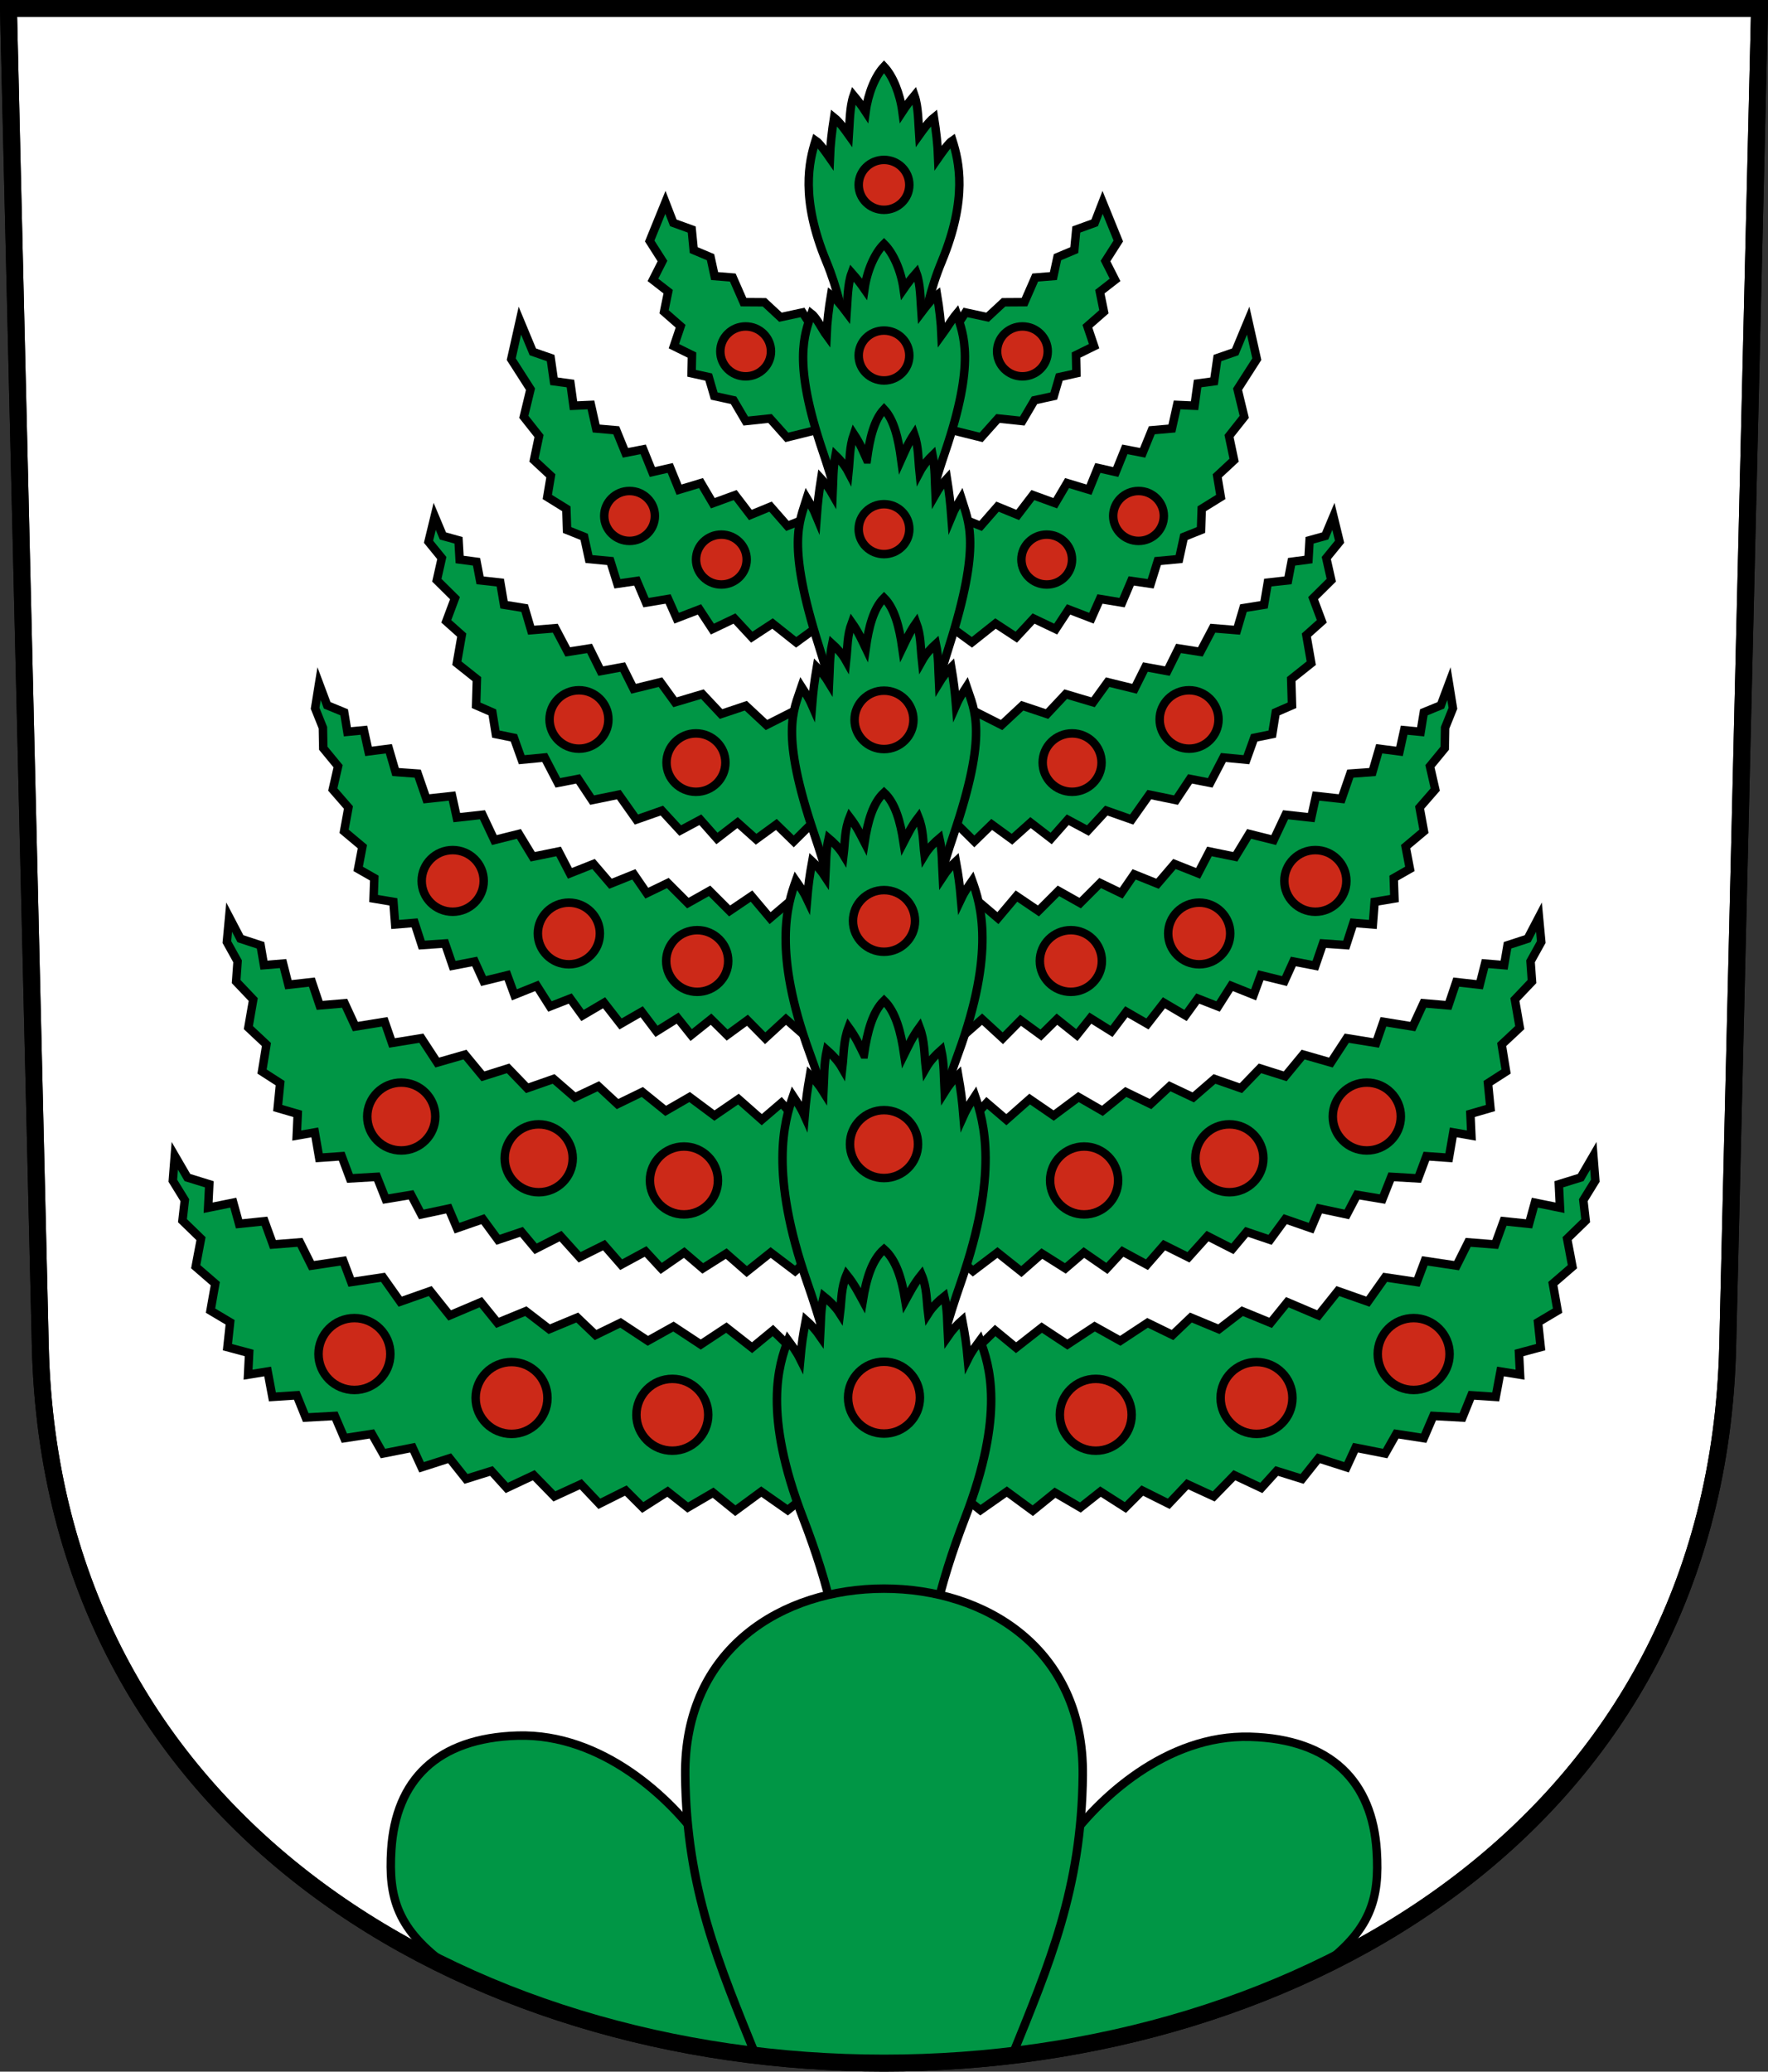 <?xml version="1.0" encoding="UTF-8" standalone="no"?>
<!-- Created with Inkscape (http://www.inkscape.org/) -->

<svg
   xmlns:dc="http://purl.org/dc/elements/1.1/"
   xmlns:cc="http://creativecommons.org/ns#"
   xmlns:rdf="http://www.w3.org/1999/02/22-rdf-syntax-ns#"
   xmlns:svg="http://www.w3.org/2000/svg"
   xmlns="http://www.w3.org/2000/svg"
   xmlns:sodipodi="http://sodipodi.sourceforge.net/DTD/sodipodi-0.dtd"
   xmlns:inkscape="http://www.inkscape.org/namespaces/inkscape"
   version="1.0"
   width="208.86"
   height="244.66"
   id="svg2780"
   inkscape:version="0.92.4 (5da689c313, 2019-01-14)"
   sodipodi:docname="Unteriberg-blazon.svg">
  <rect width="100%" height="100%" fill="#333333" stroke="none"/>
  <sodipodi:namedview
     pagecolor="#ffffff"
     bordercolor="#666666"
     borderopacity="1"
     objecttolerance="10"
     gridtolerance="10"
     guidetolerance="10"
     inkscape:pageopacity="0"
     inkscape:pageshadow="2"
     inkscape:window-width="3259"
     inkscape:window-height="1417"
     id="namedview25"
     showgrid="false"
     inkscape:zoom="2.8284271"
     inkscape:cx="-48.007647"
     inkscape:cy="114.61915"
     inkscape:window-x="-8"
     inkscape:window-y="-8"
     inkscape:window-maximized="1"
     inkscape:current-layer="svg2780"
     inkscape:measure-start="104.255,149.787"
     inkscape:measure-end="104.255,126.383"
     showguides="true"
     inkscape:object-paths="true"
     inkscape:snap-intersection-paths="true"
     inkscape:snap-global="true"
     inkscape:snap-object-midpoints="true" />
  <defs
     id="defs2782" />
  <path
     inkscape:connector-curvature="0"
     style="fill:#ffffff;fill-opacity:1;fill-rule:evenodd;stroke:#000000;stroke-width:2;stroke-linecap:butt;stroke-miterlimit:4;stroke-dashoffset:0;stroke-opacity:1"
     id="path4212"
     d="m 1,1 3.761,158.003 c 2.686,112.859 196.652,112.859 199.338,0 L 207.86,1 Z" />
  <path
     id="path7990-5-5-5-5-2-1"
     style="opacity:1;fill:#009645;fill-opacity:1;stroke:#000000;stroke-width:1;stroke-miterlimit:9;stroke-dasharray:none;stroke-dashoffset:4.58;stroke-opacity:1"
     d="m 96.697,50.724 -3.741,0.93 -1.995,-2.233 -2.864,0.305 -1.444,-2.456 -2.278,-0.498 -0.654,-2.24 -2.02,-0.447 0.044,-2.15 -2.135,-1.053 0.791,-2.353 -1.951,-1.708 0.481,-2.371 -1.797,-1.396 1.126,-2.225 -1.509,-2.367 1.855,-4.563 0.936,2.419 2.172,0.787 0.237,2.432 1.987,0.837 0.481,2.23 2.146,0.173 1.272,2.906 2.463,0.016 1.897,1.763 2.603,-0.559 1.92,2.925 7.71,-0.884 7.71,0.884 1.92,-2.925 2.603,0.559 1.897,-1.763 2.463,-0.016 1.272,-2.906 2.146,-0.173 0.481,-2.23 1.987,-0.837 0.237,-2.432 2.172,-0.787 0.936,-2.419 1.855,4.563 -1.509,2.367 1.126,2.225 -1.797,1.396 0.481,2.371 -1.951,1.708 0.791,2.353 -2.135,1.053 0.044,2.15 -2.02,0.447 -0.654,2.24 -2.278,0.498 -1.444,2.456 -2.864,-0.305 -1.995,2.233 -3.741,-0.93 -7.737,0.747 z"
     inkscape:connector-curvature="0"
     sodipodi:nodetypes="ccccccccccccccccccccccccccccccccccccccccccccccccccccccccccc" />
  <path
     id="path7990-5-5-5-5-6"
     style="opacity:1;fill:#009645;fill-opacity:1;stroke:#000000;stroke-width:1;stroke-miterlimit:9;stroke-dasharray:none;stroke-dashoffset:4.58;stroke-opacity:1"
     d="m 96.803,73.856 -2.747,2 -2.792,-2.218 -2.456,1.61 -2.041,-2.199 -2.61,1.245 -1.527,-2.323 -2.697,1.036 -1.007,-2.268 -2.61,0.43 -1.087,-2.56 -2.294,0.333 -0.834,-2.682 -2.523,-0.238 -0.571,-2.621 -2.019,-0.811 -0.084,-2.505 -2.25,-1.394 0.419,-2.494 -1.993,-1.853 0.597,-2.846 -1.795,-2.269 0.788,-3.266 -2.275,-3.547 1.02,-4.547 1.531,3.683 2.104,0.732 0.393,2.745 1.947,0.264 0.362,2.62 2.056,-0.093 0.621,2.786 2.372,0.208 1.085,2.662 2.098,-0.407 1.08,2.673 2.113,-0.476 1.044,2.567 2.59,-0.782 1.402,2.376 2.635,-0.962 1.797,2.348 2.385,-0.979 1.99,2.275 11.415,-4.496 11.415,4.496 1.99,-2.275 2.385,0.979 1.797,-2.348 2.635,0.962 1.402,-2.376 2.59,0.782 1.044,-2.567 2.113,0.476 1.08,-2.673 2.098,0.407 1.085,-2.662 2.372,-0.208 0.621,-2.786 2.056,0.093 0.362,-2.62 1.947,-0.264 0.393,-2.745 2.104,-0.732 1.531,-3.683 1.02,4.547 -2.275,3.547 0.788,3.266 -1.795,2.269 0.597,2.846 -1.993,1.853 0.419,2.494 -2.25,1.394 -0.084,2.505 -2.019,0.811 -0.571,2.621 -2.523,0.238 -0.834,2.682 -2.294,-0.333 -1.087,2.56 -2.61,-0.43 -1.007,2.268 -2.697,-1.036 -1.527,2.323 -2.61,-1.245 -2.041,2.199 -2.456,-1.61 -2.792,2.218 -2.747,-2 z"
     inkscape:connector-curvature="0"
     sodipodi:nodetypes="cccccccccccccccccccccccccccccccccccccccccccccccccccccccccccccccccccccccccccccccccccccccccc" />
  <path
     id="path7990-5-5-5-6"
     style="opacity:1;fill:#009645;fill-opacity:1;stroke:#000000;stroke-width:1;stroke-miterlimit:9;stroke-dasharray:none;stroke-dashoffset:4.58;stroke-opacity:1"
     d="m 95.804,97.35 -2.034,2.017 -2.054,-2 -2.393,1.745 -2.194,-1.963 -2.435,1.875 -1.957,-2.214 -2.382,1.276 -2.17,-2.354 -3.002,1.056 -2.084,-2.944 -3.149,0.647 -1.663,-2.503 -2.381,0.465 -1.559,-2.995 -2.712,0.262 -0.927,-2.588 -2.132,-0.436 -0.414,-2.57 -1.917,-0.832 0.092,-3.088 -2.369,-1.884 0.579,-3.315 -1.823,-1.628 1.021,-2.736 -2.141,-2.12 0.588,-2.617 -1.57,-1.928 0.729,-2.998 0.97,2.314 1.846,0.512 0.132,2.272 1.996,0.267 0.419,2.193 2.388,0.264 0.444,2.62 2.434,0.393 0.77,2.61 2.848,-0.234 1.474,2.795 2.575,-0.407 1.325,2.673 2.593,-0.476 1.281,2.567 3.178,-0.782 1.72,2.376 3.233,-0.962 2.205,2.348 2.926,-0.979 2.442,2.275 2.939,-1.486 3.045,2.408 7.902,-5.418 7.902,5.418 3.045,-2.408 2.939,1.486 2.442,-2.275 2.926,0.979 2.205,-2.348 3.233,0.962 1.72,-2.376 3.178,0.782 1.281,-2.567 2.593,0.476 1.325,-2.673 2.575,0.407 1.474,-2.795 2.848,0.234 0.77,-2.61 2.434,-0.393 0.444,-2.62 2.388,-0.264 0.419,-2.193 1.996,-0.267 0.132,-2.272 1.846,-0.512 0.97,-2.314 0.729,2.998 -1.57,1.928 0.588,2.617 -2.141,2.12 1.021,2.736 -1.823,1.628 0.579,3.315 -2.369,1.884 0.092,3.088 -1.917,0.832 -0.414,2.57 -2.132,0.436 -0.927,2.588 -2.712,-0.262 -1.559,2.995 -2.381,-0.465 -1.663,2.503 -3.149,-0.647 -2.084,2.944 -3.002,-1.056 -2.17,2.354 -2.382,-1.276 -1.957,2.214 -2.435,-1.875 -2.194,1.963 -2.393,-1.745 -2.054,2 -2.034,-2.017 -8.631,0.657 z"
     inkscape:connector-curvature="0"
     sodipodi:nodetypes="ccccccccccccccccccccccccccccccccccccccccccccccccccccccccccccccccccccccccccccccccccccccccccccccccccccccccccc" />
  <path
     id="path7990-5-5-0"
     style="opacity:1;fill:#009645;fill-opacity:1;stroke:#000000;stroke-width:1;stroke-miterlimit:9;stroke-dasharray:none;stroke-dashoffset:4.58;stroke-opacity:1"
     d="m 97.339,120.552 -1.998,2 -2.498,-2.188 -2.448,2.25 -2.098,-2.125 -2.398,1.75 -1.898,-1.875 -2.348,1.875 -1.599,-2 -2.498,1.562 -1.748,-2.312 -2.498,1.438 -1.948,-2.5 -2.548,1.5 -1.449,-2 -2.398,0.938 -1.549,-2.438 -2.648,1.062 -0.849,-2.312 -2.798,0.688 -1.049,-2.312 -2.598,0.5 -0.899,-2.625 -2.748,0.188 -0.849,-2.625 -2.298,0.188 -0.207,-2.669 -2.341,-0.394 0.085,-2.412 -1.908,-1.088 0.5,-2.625 -2.161,-1.812 0.512,-2.812 -1.848,-2.125 0.625,-2.75 -1.748,-2.125 -0.045,-2.423 -0.92,-2.292 0.47,-2.91 0.957,2.558 2.008,0.824 0.378,2.304 1.948,-0.188 0.55,2.5 2.398,-0.312 0.799,2.75 2.61,0.188 1.03,2.98 3.031,-0.336 0.559,2.549 3.031,-0.336 1.406,2.989 2.897,-0.725 1.639,2.696 3.052,-0.622 1.341,2.582 2.791,-1.106 2.002,2.333 2.76,-1.109 1.529,2.224 2.483,-1.199 2.367,2.369 2.563,-1.442 2.367,2.369 2.592,-1.753 2.193,2.603 2.15,-1.828 2.095,3.122 9.211,-6.82 9.211,6.82 2.095,-3.122 2.15,1.828 2.193,-2.603 2.592,1.753 2.367,-2.369 2.563,1.442 2.367,-2.369 2.483,1.199 1.529,-2.224 2.76,1.109 2.002,-2.333 2.791,1.106 1.341,-2.582 3.052,0.622 1.639,-2.696 2.897,0.725 1.406,-2.989 3.031,0.336 0.559,-2.549 3.031,0.336 1.03,-2.98 2.61,-0.188 0.799,-2.75 2.398,0.312 0.55,-2.5 1.948,0.188 0.378,-2.304 2.008,-0.824 0.957,-2.558 0.47,2.91 -0.92,2.292 -0.045,2.423 -1.748,2.125 0.625,2.75 -1.848,2.125 0.512,2.812 -2.161,1.813 0.5,2.625 -1.908,1.088 0.085,2.412 -2.341,0.394 -0.207,2.669 -2.298,-0.188 -0.849,2.625 -2.748,-0.188 -0.899,2.625 -2.598,-0.5 -1.049,2.312 -2.798,-0.688 -0.849,2.312 -2.648,-1.062 -1.549,2.438 -2.398,-0.938 -1.449,2 -2.548,-1.5 -1.948,2.5 -2.498,-1.438 -1.748,2.312 -2.498,-1.562 -1.599,2 -2.348,-1.875 -1.898,1.875 -2.398,-1.75 -2.098,2.125 -2.448,-2.25 -2.498,2.188 -1.998,-2 -7.095,0.5 z"
     inkscape:connector-curvature="0"
     sodipodi:nodetypes="ccccccccccccccccccccccccccccccccccccccccccccccccccccccccccccccccccccccccccccccccccccccccccccccccccccccccccccccccccccccccccccccccccccccccccc" />
  <path
     id="path7990-5-2"
     style="opacity:1;fill:#009645;fill-opacity:1;stroke:#000000;stroke-width:1;stroke-miterlimit:9;stroke-dasharray:none;stroke-dashoffset:4.58;stroke-opacity:1"
     d="m 113.881,133.203 2.685,-2.956 2.319,1.985 2.753,-2.431 2.834,1.943 2.933,-2.185 2.828,1.631 2.756,-2.229 2.934,1.426 2.264,-2.102 2.775,1.313 2.51,-2.176 3.12,1.091 2.256,-2.341 2.976,0.938 2.122,-2.566 3.275,0.941 1.88,-2.875 3.463,0.562 0.866,-2.5 3.463,0.562 1.27,-2.75 2.944,0.25 0.924,-2.75 2.771,0.312 0.635,-2.5 2.251,0.188 0.403,-2.348 2.378,-0.776 1.332,-2.548 0.272,2.939 -1.266,2.28 0.171,2.39 -2.02,2.125 0.577,3.312 -2.136,2 0.519,3.188 -2.136,1.375 0.289,2.938 -2.367,0.688 0.115,2.562 -2.136,-0.375 -0.519,3 -2.655,-0.188 -0.981,2.625 -3.175,-0.188 -1.039,2.625 -3.002,-0.5 -1.212,2.312 -3.232,-0.688 -0.981,2.312 -3.059,-1.062 -1.789,2.438 -2.771,-0.938 -1.674,2 -2.944,-1.5 -2.251,2.5 -2.886,-1.438 -2.02,2.312 -2.886,-1.562 -1.847,2 -2.713,-1.875 -2.193,1.875 -2.771,-1.75 -2.424,2.125 -2.828,-2.25 -2.886,2.188 -2.309,-2 -8.199,0.5 -8.199,-0.5 -2.309,2 -2.886,-2.188 -2.828,2.25 -2.424,-2.125 -2.771,1.75 -2.193,-1.875 -2.713,1.875 -1.847,-2 -2.886,1.562 -2.02,-2.312 -2.886,1.438 -2.251,-2.5 -2.944,1.5 -1.674,-2 -2.771,0.938 -1.789,-2.438 -3.059,1.062 -0.981,-2.312 -3.232,0.688 -1.212,-2.312 -3.002,0.5 -1.039,-2.625 -3.175,0.188 -0.981,-2.625 -2.655,0.188 -0.519,-3 -2.136,0.375 0.115,-2.562 -2.367,-0.688 0.289,-2.938 -2.136,-1.375 0.519,-3.188 -2.136,-2 0.577,-3.312 -2.02,-2.125 0.171,-2.39 -1.266,-2.28 0.272,-2.939 1.332,2.548 2.378,0.776 0.403,2.348 2.251,-0.188 0.635,2.5 2.771,-0.312 0.924,2.75 2.944,-0.25 1.27,2.75 3.463,-0.562 0.866,2.5 3.463,-0.562 1.88,2.875 3.275,-0.941 2.122,2.566 2.976,-0.938 2.256,2.341 3.12,-1.091 2.51,2.176 2.775,-1.313 2.264,2.102 2.934,-1.426 2.756,2.229 2.828,-1.631 2.933,2.185 2.834,-1.943 2.753,2.431 2.319,-1.985 2.685,2.956 9.447,-2.739 z"
     inkscape:connector-curvature="0"
     sodipodi:nodetypes="ccccccccccccccccccccccccccccccccccccccccccccccccccccccccccccccccccccccccccccccccccccccccccccccccccccccccccccccccccccccccccccccccccccccccccc" />
  <path
     id="path7990-9"
     style="opacity:1;fill:#009645;fill-opacity:1;stroke:#000000;stroke-width:1;stroke-miterlimit:9;stroke-dasharray:none;stroke-dashoffset:4.58;stroke-opacity:1"
     d="m 95.556,176.347 -2.5,2 -3.125,-2.188 -3.062,2.25 -2.625,-2.125 -3,1.75 -2.375,-1.875 -2.938,1.875 -2,-2 -3.125,1.562 -2.188,-2.312 -3.125,1.438 -2.438,-2.5 -3.188,1.5 -1.812,-2 -3,0.938 -1.938,-2.438 -3.312,1.062 -1.062,-2.312 -3.5,0.688 -1.312,-2.312 -3.25,0.5 -1.125,-2.625 -3.438,0.188 -1.062,-2.625 -2.875,0.188 -0.562,-3 -2.312,0.375 0.125,-2.562 -2.562,-0.688 0.312,-2.938 -2.312,-1.375 0.562,-3.188 -2.312,-2 0.625,-3.312 -2.188,-2.125 0.276,-2.42 -1.415,-2.298 0.232,-2.945 1.492,2.567 2.585,0.8 -0.136,2.772 2.967,-0.601 0.688,2.5 3,-0.312 1,2.75 3.188,-0.25 1.375,2.75 3.75,-0.562 0.938,2.5 3.75,-0.562 2.036,2.875 3.546,-1.25 2.298,2.875 3.677,-1.562 1.97,2.438 3.349,-1.375 2.764,2.125 3.31,-1.375 2.162,2.062 2.954,-1.438 3.223,2.125 3.026,-1.688 3.223,2.125 3.026,-2 3.033,2.375 2.467,-2.031 2.971,2.901 10.157,-1.327 10.157,1.327 2.971,-2.901 2.467,2.031 3.033,-2.375 3.026,2 3.223,-2.125 3.026,1.688 3.223,-2.125 2.954,1.438 2.162,-2.062 3.31,1.375 2.764,-2.125 3.349,1.375 1.97,-2.438 3.677,1.562 2.298,-2.875 3.546,1.25 2.036,-2.875 3.75,0.562 0.938,-2.5 3.75,0.562 1.375,-2.75 3.188,0.25 1,-2.75 3,0.312 0.688,-2.5 2.967,0.601 -0.136,-2.772 2.585,-0.8 1.492,-2.567 0.232,2.945 -1.415,2.298 0.276,2.42 -2.188,2.125 0.625,3.312 -2.312,2 0.562,3.188 -2.312,1.375 0.312,2.938 -2.562,0.688 0.125,2.562 -2.312,-0.375 -0.562,3 -2.875,-0.188 -1.062,2.625 -3.438,-0.188 -1.125,2.625 -3.25,-0.5 -1.312,2.312 -3.5,-0.688 -1.062,2.312 -3.312,-1.062 -1.938,2.438 -3,-0.938 -1.812,2 -3.188,-1.5 -2.438,2.5 -3.125,-1.438 -2.188,2.312 -3.125,-1.562 -2,2 -2.938,-1.875 -2.375,1.875 -3,-1.75 -2.625,2.125 -3.062,-2.25 -3.125,2.188 -2.5,-2 -8.878,0.5 z"
     inkscape:connector-curvature="0"
     sodipodi:nodetypes="ccccccccccccccccccccccccccccccccccccccccccccccccccccccccccccccccccccccccccccccccccccccccccccccccccccccccccccccccccccccccccccccccccccccccccc" />
  <path
     style="opacity:1;fill:#009645;fill-opacity:1;stroke:#000000;stroke-width:1;stroke-miterlimit:4;stroke-dasharray:none;stroke-dashoffset:4.58;stroke-opacity:1"
     d="m 125.777,217.963 c 3.797,-5.478 11.994,-13.132 21.92,-12.85 9.57,0.272 14.42,5.306 14.938,13.478 0.359,5.669 -0.68,9.462 -6.82,13.839 -15.054,7.154 -35.406,12.005 -51.384,11.234 z"
     id="path2489"
     inkscape:connector-curvature="0"
     sodipodi:nodetypes="cssccc" />
  <circle
     style="opacity:1;fill:#cc2918;fill-opacity:1;stroke:#000000;stroke-width:1;stroke-miterlimit:9;stroke-dasharray:none;stroke-dashoffset:4.58;stroke-opacity:1"
     id="path7992"
     cx="129.445"
     cy="167.084"
     r="4.243" />
  <circle
     style="opacity:1;fill:#cc2918;fill-opacity:1;stroke:#000000;stroke-width:1;stroke-miterlimit:9;stroke-dasharray:none;stroke-dashoffset:4.58;stroke-opacity:1"
     id="path7992-1"
     cx="148.438"
     cy="165.097"
     r="4.243" />
  <circle
     style="opacity:1;fill:#cc2918;fill-opacity:1;stroke:#000000;stroke-width:1;stroke-miterlimit:9;stroke-dasharray:none;stroke-dashoffset:4.58;stroke-opacity:1"
     id="path7992-5"
     cx="167"
     cy="159.91"
     r="4.243" />
  <ellipse
     style="opacity:1;fill:#cc2918;fill-opacity:1;stroke:#000000;stroke-width:1;stroke-miterlimit:9;stroke-dasharray:none;stroke-dashoffset:4.58;stroke-opacity:1"
     id="path7992-2"
     cx="128.072"
     cy="139.411"
     rx="4.019"
     ry="4.01" />
  <ellipse
     style="opacity:1;fill:#cc2918;fill-opacity:1;stroke:#000000;stroke-width:1;stroke-miterlimit:9;stroke-dasharray:none;stroke-dashoffset:4.58;stroke-opacity:1"
     id="path7992-1-4"
     cx="145.229"
     cy="136.793"
     rx="4.019"
     ry="4.01" />
  <ellipse
     style="opacity:1;fill:#cc2918;fill-opacity:1;stroke:#000000;stroke-width:1;stroke-miterlimit:9;stroke-dasharray:none;stroke-dashoffset:4.58;stroke-opacity:1"
     id="path7992-5-3"
     cx="161.465"
     cy="131.86"
     rx="4.019"
     ry="4.01" />
  <ellipse
     style="opacity:1;fill:#cc2918;fill-opacity:1;stroke:#000000;stroke-width:1;stroke-miterlimit:9;stroke-dasharray:none;stroke-dashoffset:4.58;stroke-opacity:1"
     id="path7992-2-7"
     cx="126.504"
     cy="113.494"
     rx="3.663"
     ry="3.642" />
  <ellipse
     style="opacity:1;fill:#cc2918;fill-opacity:1;stroke:#000000;stroke-width:1;stroke-miterlimit:9;stroke-dasharray:none;stroke-dashoffset:4.58;stroke-opacity:1"
     id="path7992-1-4-6"
     cx="141.667"
     cy="110.242"
     rx="3.663"
     ry="3.642" />
  <ellipse
     style="opacity:1;fill:#cc2918;fill-opacity:1;stroke:#000000;stroke-width:1;stroke-miterlimit:9;stroke-dasharray:none;stroke-dashoffset:4.58;stroke-opacity:1"
     id="path7992-5-3-3"
     cx="155.389"
     cy="104.035"
     rx="3.663"
     ry="3.642" />
  <ellipse
     style="opacity:1;fill:#cc2918;fill-opacity:1;stroke:#000000;stroke-width:1;stroke-miterlimit:9;stroke-dasharray:none;stroke-dashoffset:4.58;stroke-opacity:1"
     id="path7992-2-7-3"
     cx="126.652"
     cy="90.061"
     rx="3.478"
     ry="3.45" />
  <ellipse
     style="opacity:1;fill:#cc2918;fill-opacity:1;stroke:#000000;stroke-width:1;stroke-miterlimit:9;stroke-dasharray:none;stroke-dashoffset:4.58;stroke-opacity:1"
     id="path7992-1-4-6-1"
     cx="140.471"
     cy="84.968"
     rx="3.478"
     ry="3.45" />
  <ellipse
     style="opacity:1;fill:#cc2918;fill-opacity:1;stroke:#000000;stroke-width:1;stroke-miterlimit:9;stroke-dasharray:none;stroke-dashoffset:4.58;stroke-opacity:1"
     id="path7992-2-7-3-9"
     cx="123.653"
     cy="66.082"
     rx="2.991"
     ry="2.948" />
  <ellipse
     style="opacity:1;fill:#cc2918;fill-opacity:1;stroke:#000000;stroke-width:1;stroke-miterlimit:9;stroke-dasharray:none;stroke-dashoffset:4.58;stroke-opacity:1"
     id="path7992-1-4-6-1-4"
     cx="134.499"
     cy="60.932"
     rx="2.991"
     ry="2.948" />
  <ellipse
     style="opacity:1;fill:#cc2918;fill-opacity:1;stroke:#000000;stroke-width:1;stroke-miterlimit:9;stroke-dasharray:none;stroke-dashoffset:4.58;stroke-opacity:1"
     id="path7992-1-4-6-1-4-8"
     cx="120.783"
     cy="41.499"
     rx="2.991"
     ry="2.948" />
  <circle
     style="opacity:1;fill:#cc2918;fill-opacity:1;stroke:#000000;stroke-width:1;stroke-miterlimit:9;stroke-dasharray:none;stroke-dashoffset:4.58;stroke-opacity:1"
     id="path7992-6"
     cx="-79.424"
     cy="167.084"
     r="4.243"
     transform="scale(-1,1)" />
  <circle
     style="opacity:1;fill:#cc2918;fill-opacity:1;stroke:#000000;stroke-width:1;stroke-miterlimit:9;stroke-dasharray:none;stroke-dashoffset:4.58;stroke-opacity:1"
     id="path7992-1-6"
     cx="-60.431"
     cy="165.097"
     r="4.243"
     transform="scale(-1,1)" />
  <circle
     style="opacity:1;fill:#cc2918;fill-opacity:1;stroke:#000000;stroke-width:1;stroke-miterlimit:9;stroke-dasharray:none;stroke-dashoffset:4.58;stroke-opacity:1"
     id="path7992-5-1"
     cx="-41.869"
     cy="159.91"
     r="4.243"
     transform="scale(-1,1)" />
  <path
     id="path7988-4-0-8-2-4-2"
     style="opacity:1;fill:#009645;fill-opacity:1;stroke:#000000;stroke-width:1;stroke-miterlimit:9;stroke-dasharray:none;stroke-dashoffset:4.58;stroke-opacity:1"
     d="m 108.666,40.514 c 0.626,-3.401 1.242,-6.39 2.583,-9.628 3.096,-7.478 2.038,-11.843 1.268,-14.291 -0.471,0.314 -1.233,1.412 -1.683,2.058 -0.057,-1.534 -0.248,-3.184 -0.499,-4.766 -0.613,0.49 -1.223,1.342 -1.747,2.075 -0.099,-1.417 -0.091,-3.341 -0.56,-4.682 -0.637,0.77 -0.984,1.239 -1.421,1.906 -0.293,-2.165 -1.135,-4.219 -2.174,-5.321 -1.039,1.102 -1.881,3.156 -2.174,5.321 -0.437,-0.667 -0.784,-1.136 -1.421,-1.906 -0.469,1.341 -0.461,3.265 -0.56,4.682 -0.523,-0.733 -1.134,-1.585 -1.747,-2.075 -0.251,1.581 -0.443,3.232 -0.499,4.766 -0.449,-0.646 -1.211,-1.744 -1.683,-2.058 -0.77,2.448 -1.828,6.813 1.268,14.291 1.341,3.239 1.957,6.227 2.583,9.628 l 4.232,0 z"
     inkscape:connector-curvature="0"
     sodipodi:nodetypes="cscccccccccccccsccc" />
  <ellipse
     style="opacity:1;fill:#cc2918;fill-opacity:1;stroke:#000000;stroke-width:1;stroke-miterlimit:9;stroke-dasharray:none;stroke-dashoffset:4.58;stroke-opacity:1"
     id="path7992-2-6"
     cx="-80.797"
     cy="139.411"
     rx="4.019"
     ry="4.01"
     transform="scale(-1,1)" />
  <ellipse
     style="opacity:1;fill:#cc2918;fill-opacity:1;stroke:#000000;stroke-width:1;stroke-miterlimit:9;stroke-dasharray:none;stroke-dashoffset:4.58;stroke-opacity:1"
     id="path7992-1-4-2"
     cx="-63.64"
     cy="136.793"
     rx="4.019"
     ry="4.01"
     transform="scale(-1,1)" />
  <ellipse
     style="opacity:1;fill:#cc2918;fill-opacity:1;stroke:#000000;stroke-width:1;stroke-miterlimit:9;stroke-dasharray:none;stroke-dashoffset:4.58;stroke-opacity:1"
     id="path7992-5-3-1"
     cx="-47.404"
     cy="131.86"
     rx="4.019"
     ry="4.01"
     transform="scale(-1,1)" />
  <ellipse
     style="opacity:1;fill:#cc2918;fill-opacity:1;stroke:#000000;stroke-width:1;stroke-miterlimit:9;stroke-dasharray:none;stroke-dashoffset:4.58;stroke-opacity:1"
     id="path7992-2-7-8"
     cx="-82.364"
     cy="113.494"
     rx="3.663"
     ry="3.642"
     transform="scale(-1,1)" />
  <ellipse
     style="opacity:1;fill:#cc2918;fill-opacity:1;stroke:#000000;stroke-width:1;stroke-miterlimit:9;stroke-dasharray:none;stroke-dashoffset:4.58;stroke-opacity:1"
     id="path7992-1-4-6-7"
     cx="-67.202"
     cy="110.242"
     rx="3.663"
     ry="3.642"
     transform="scale(-1,1)" />
  <ellipse
     style="opacity:1;fill:#cc2918;fill-opacity:1;stroke:#000000;stroke-width:1;stroke-miterlimit:9;stroke-dasharray:none;stroke-dashoffset:4.58;stroke-opacity:1"
     id="path7992-5-3-3-7"
     cx="-53.479"
     cy="104.035"
     rx="3.663"
     ry="3.642"
     transform="scale(-1,1)" />
  <ellipse
     style="opacity:1;fill:#cc2918;fill-opacity:1;stroke:#000000;stroke-width:1;stroke-miterlimit:9;stroke-dasharray:none;stroke-dashoffset:4.58;stroke-opacity:1"
     id="path7992-2-7-3-1"
     cx="-82.217"
     cy="90.061"
     rx="3.478"
     ry="3.45"
     transform="scale(-1,1)" />
  <ellipse
     style="opacity:1;fill:#cc2918;fill-opacity:1;stroke:#000000;stroke-width:1;stroke-miterlimit:9;stroke-dasharray:none;stroke-dashoffset:4.58;stroke-opacity:1"
     id="path7992-1-4-6-1-5"
     cx="-68.397"
     cy="84.968"
     rx="3.478"
     ry="3.45"
     transform="scale(-1,1)" />
  <ellipse
     style="opacity:1;fill:#cc2918;fill-opacity:1;stroke:#000000;stroke-width:1;stroke-miterlimit:9;stroke-dasharray:none;stroke-dashoffset:4.58;stroke-opacity:1"
     id="path7992-2-7-3-9-2"
     cx="-85.216"
     cy="66.082"
     rx="2.991"
     ry="2.948"
     transform="scale(-1,1)" />
  <ellipse
     style="opacity:1;fill:#cc2918;fill-opacity:1;stroke:#000000;stroke-width:1;stroke-miterlimit:9;stroke-dasharray:none;stroke-dashoffset:4.58;stroke-opacity:1"
     id="path7992-1-4-6-1-4-4"
     cx="-74.37"
     cy="60.932"
     rx="2.991"
     ry="2.948"
     transform="scale(-1,1)" />
  <ellipse
     style="opacity:1;fill:#cc2918;fill-opacity:1;stroke:#000000;stroke-width:1;stroke-miterlimit:9;stroke-dasharray:none;stroke-dashoffset:4.58;stroke-opacity:1"
     id="path7992-1-4-6-1-4-8-8"
     cx="-88.086"
     cy="41.499"
     rx="2.991"
     ry="2.948"
     transform="scale(-1,1)" />
  <path
     id="path7988-4-0-8-2-0"
     style="opacity:1;fill:#009645;fill-opacity:1;stroke:#000000;stroke-width:1;stroke-miterlimit:9;stroke-dasharray:none;stroke-dashoffset:4.58;stroke-opacity:1"
     d="m 108.929,63.406 c 0.663,-3.401 1.601,-6.732 2.735,-10.07 3.605,-10.616 2.158,-13.832 1.343,-16.28 -0.507,0.607 -1.306,1.898 -1.781,2.544 -0.06,-1.534 -0.263,-3.184 -0.529,-4.766 -0.649,0.49 -1.295,1.342 -1.85,2.075 -0.104,-1.417 -0.097,-3.341 -0.593,-4.682 -0.675,0.77 -1.042,1.239 -1.505,1.906 -0.31,-2.165 -1.202,-4.219 -2.315,-5.321 -1.113,1.102 -2.005,3.156 -2.315,5.321 -0.462,-0.667 -0.83,-1.136 -1.505,-1.906 -0.496,1.341 -0.488,3.265 -0.593,4.682 -0.554,-0.733 -1.201,-1.585 -1.85,-2.075 -0.266,1.581 -0.469,3.232 -0.529,4.766 -0.476,-0.646 -1.161,-2.064 -1.781,-2.544 -0.816,2.448 -2.263,5.664 1.343,16.28 1.134,3.338 2.072,6.669 2.735,10.07 h 4.494 z"
     inkscape:connector-curvature="0"
     sodipodi:nodetypes="ccccccccccccccccccc" />
  <path
     id="path7988-4-0-8-0-4"
     style="opacity:1;fill:#009645;fill-opacity:1;stroke:#000000;stroke-width:1;stroke-miterlimit:9;stroke-dasharray:none;stroke-dashoffset:4.58;stroke-opacity:1"
     d="m 102.407,54.261 c -0.429,-0.954 -0.797,-1.875 -1.536,-2.994 -0.529,1.53 -0.462,2.851 -0.631,4.496 -0.437,-0.84 -1.064,-1.529 -1.54,-1.991 -0.305,1.558 -0.259,2.905 -0.339,4.607 -0.392,-0.697 -0.919,-1.396 -1.355,-1.858 -0.286,1.813 -0.396,2.739 -0.529,4.509 -0.414,-1.012 -0.726,-1.449 -1.165,-2.187 -0.869,2.792 -2.409,5.354 1.43,17.462 1.207,3.807 2.206,7.607 2.912,11.486 l 4.781,10e-7 4.781,0 c 0.706,-3.88 1.705,-7.679 2.912,-11.486 3.839,-12.108 2.298,-14.67 1.43,-17.462 -0.439,0.739 -0.751,1.175 -1.165,2.187 -0.133,-1.769 -0.243,-2.696 -0.529,-4.509 -0.436,0.461 -0.963,1.161 -1.355,1.858 -0.08,-1.702 -0.034,-3.049 -0.339,-4.607 -0.475,0.461 -1.102,1.151 -1.54,1.991 -0.17,-1.645 -0.103,-2.966 -0.631,-4.496 -0.739,1.119 -1.107,2.04 -1.536,2.994 -0.33,-2.47 -0.847,-4.67 -2.027,-5.927 -1.18,1.257 -1.697,3.457 -2.027,5.927 z"
     inkscape:connector-curvature="0"
     sodipodi:nodetypes="ccccccccscccscccccccccc" />
  <path
     id="path7988-4-0-8-1"
     style="opacity:1;fill:#009645;fill-opacity:1;stroke:#000000;stroke-width:1;stroke-miterlimit:9;stroke-dasharray:none;stroke-dashoffset:4.58;stroke-opacity:1"
     d="m 106.598,76.535 c 0.459,-0.954 0.852,-1.875 1.642,-2.994 0.565,1.53 0.494,2.851 0.675,4.496 0.468,-0.84 1.138,-1.529 1.647,-1.991 0.326,1.558 0.277,2.905 0.363,4.607 0.42,-0.697 0.983,-1.396 1.45,-1.858 0.306,1.813 0.424,2.739 0.566,4.509 0.443,-1.012 0.776,-1.449 1.246,-2.187 0.929,2.792 2.577,5.354 -1.529,17.462 -1.291,3.807 -2.36,7.607 -3.115,11.486 h -5.108 -5.108 c -0.755,-3.88 -1.824,-7.679 -3.115,-11.486 -4.106,-12.108 -2.458,-14.67 -1.529,-17.462 0.47,0.739 0.803,1.175 1.246,2.187 0.142,-1.769 0.26,-2.696 0.566,-4.509 0.467,0.461 1.03,1.161 1.45,1.858 0.086,-1.702 0.037,-3.049 0.363,-4.607 0.509,0.461 1.179,1.151 1.647,1.991 0.182,-1.645 0.11,-2.966 0.675,-4.496 0.79,1.119 1.184,2.04 1.642,2.994 0.353,-2.47 0.906,-4.67 2.163,-5.927 1.257,1.257 1.81,3.457 2.163,5.927 z"
     inkscape:connector-curvature="0"
     sodipodi:nodetypes="ccccccccscccscccccccccc" />
  <path
     id="path7988-4-0-5"
     style="opacity:1;fill:#009645;fill-opacity:1;stroke:#000000;stroke-width:1;stroke-miterlimit:9;stroke-dasharray:none;stroke-dashoffset:4.58;stroke-opacity:1"
     d="m 102.128,99.483 c -0.49,-0.945 -0.911,-1.858 -1.756,-2.967 -0.604,1.516 -0.528,2.825 -0.722,4.456 -0.5,-0.832 -1.217,-1.516 -1.76,-1.973 -0.349,1.544 -0.296,2.879 -0.388,4.566 -0.449,-0.691 -1.051,-1.384 -1.55,-1.841 -0.327,1.796 -0.453,2.715 -0.605,4.469 -0.474,-1.003 -0.83,-1.436 -1.332,-2.168 -0.993,2.768 -2.755,8.346 1.635,20.346 1.38,3.773 2.523,7.539 3.33,11.384 h 5.455 5.455 c 0.807,-3.845 1.95,-7.611 3.33,-11.384 4.389,-12.001 2.628,-17.579 1.635,-20.346 -0.502,0.732 -0.858,1.165 -1.332,2.168 -0.152,-1.754 -0.278,-2.672 -0.605,-4.469 -0.499,0.457 -1.101,1.15 -1.55,1.841 -0.092,-1.687 -0.039,-3.022 -0.388,-4.566 -0.544,0.457 -1.26,1.141 -1.76,1.973 -0.194,-1.63 -0.117,-2.94 -0.722,-4.456 -0.845,1.109 -1.265,2.022 -1.756,2.967 -0.377,-2.448 -0.969,-4.628 -2.307,-5.874 -1.338,1.245 -1.929,3.426 -2.307,5.874 z"
     inkscape:connector-curvature="0"
     sodipodi:nodetypes="ccccccccccccccccccccccc" />
  <path
     id="path7988-4-8"
     style="opacity:1;fill:#009645;fill-opacity:1;stroke:#000000;stroke-width:1;stroke-miterlimit:9;stroke-dasharray:none;stroke-dashoffset:4.58;stroke-opacity:1"
     d="m 102.056,124.528 c -0.506,-1.024 -0.941,-2.013 -1.812,-3.213 -0.624,1.642 -0.545,3.06 -0.745,4.826 -0.516,-0.901 -1.256,-1.641 -1.817,-2.137 -0.36,1.673 -0.306,3.118 -0.4,4.945 -0.463,-0.748 -1.085,-1.499 -1.6,-1.994 -0.338,1.946 -0.468,2.941 -0.625,4.84 -0.489,-1.086 -0.857,-1.555 -1.375,-2.348 -1.025,2.997 -2.844,9.038 1.688,22.035 1.425,4.087 2.604,8.165 3.438,12.329 l 5.628,0 5.628,0 c 0.833,-4.164 2.013,-8.243 3.438,-12.329 4.531,-12.997 2.713,-19.038 1.688,-22.035 -0.518,0.793 -0.886,1.261 -1.375,2.348 -0.157,-1.899 -0.287,-2.894 -0.625,-4.84 -0.515,0.495 -1.137,1.246 -1.6,1.994 -0.095,-1.827 -0.04,-3.272 -0.4,-4.945 -0.561,0.495 -1.301,1.236 -1.817,2.137 -0.2,-1.766 -0.121,-3.184 -0.745,-4.826 -0.872,1.201 -1.306,2.19 -1.812,3.213 -0.39,-2.651 -1,-5.013 -2.378,-6.361 -1.378,1.349 -1.989,3.71 -2.378,6.361 z"
     inkscape:connector-curvature="0"
     sodipodi:nodetypes="ccccccccscccscccccccccc" />
  <path
     id="path7988-42"
     style="opacity:1;fill:#009645;fill-opacity:1;stroke:#000000;stroke-width:1;stroke-miterlimit:9;stroke-dasharray:none;stroke-dashoffset:4.58;stroke-opacity:1"
     d="m 110.375,191.035 c 0.879,-3.969 2.124,-7.855 3.627,-11.75 4.781,-12.386 2.862,-18.143 1.78,-21 -0.547,0.755 -0.935,1.202 -1.451,2.237 -0.166,-1.81 -0.303,-2.758 -0.659,-4.612 -0.543,0.472 -1.199,1.187 -1.688,1.9 -0.1,-1.741 -0.043,-3.119 -0.422,-4.713 -0.592,0.472 -1.373,1.178 -1.917,2.036 -0.211,-1.683 -0.128,-3.034 -0.786,-4.599 -0.92,1.144 -1.378,2.087 -1.912,3.062 -0.411,-2.526 -1.055,-4.777 -2.512,-6.062 -1.457,1.286 -2.1,3.536 -2.512,6.062 -0.534,-0.976 -0.992,-1.918 -1.912,-3.062 -0.658,1.565 -0.575,2.916 -0.786,4.599 -0.545,-0.859 -1.325,-1.564 -1.917,-2.036 -0.38,1.594 -0.322,2.971 -0.422,4.713 -0.489,-0.713 -1.144,-1.428 -1.688,-1.9 -0.356,1.854 -0.494,2.802 -0.659,4.612 -0.516,-1.035 -0.904,-1.482 -1.451,-2.237 -1.082,2.857 -3,8.614 1.78,21 1.503,3.895 2.748,7.781 3.627,11.75 h 5.94 z"
     inkscape:connector-curvature="0"
     sodipodi:nodetypes="cscccccccccccccccccsccc" />
  <path
     style="opacity:1;fill:#009645;fill-opacity:1;stroke:#000000;stroke-width:1;stroke-miterlimit:4;stroke-dasharray:none;stroke-dashoffset:4.58;stroke-opacity:1"
     d="m 83.084,217.825 c -3.797,-5.478 -11.994,-13.132 -21.92,-12.85 -9.57,0.272 -14.42,5.306 -14.938,13.478 -0.359,5.669 0.68,9.462 6.82,13.839 15.441,7.674 35.493,11.898 51.384,11.234 z"
     id="path2489-5"
     inkscape:connector-curvature="0"
     sodipodi:nodetypes="cssccc" />
  <path
     id="path2487-5-5-0"
     style="opacity:1;fill:#009645;fill-opacity:1;stroke:#000000;stroke-width:1;stroke-miterlimit:4;stroke-dasharray:none;stroke-dashoffset:4.58;stroke-opacity:1"
     d="m 119.457,243.059 c 4.518,-11.134 8.323,-20.05 8.454,-33.418 0.147,-14.953 -11.502,-22.026 -23.481,-22.026 -11.979,0 -23.628,7.073 -23.481,22.026 0.131,13.367 3.936,22.284 8.454,33.418 10.029,0.853 20.024,0.393 30.054,0 z"
     inkscape:connector-curvature="0"
     sodipodi:nodetypes="cscscc" />
  <circle
     style="opacity:1;fill:#cc2918;fill-opacity:1;stroke:#000000;stroke-width:1;stroke-miterlimit:9;stroke-dasharray:none;stroke-dashoffset:4.58;stroke-opacity:1"
     id="path7992-9"
     cx="104.43"
     cy="165.061"
     r="4.243" />
  <ellipse
     style="opacity:1;fill:#cc2918;fill-opacity:1;stroke:#000000;stroke-width:1;stroke-miterlimit:9;stroke-dasharray:none;stroke-dashoffset:4.58;stroke-opacity:1"
     id="path7992-2-5"
     cx="104.43"
     cy="135.117"
     rx="4.019"
     ry="4.01" />
  <ellipse
     style="opacity:1;fill:#cc2918;fill-opacity:1;stroke:#000000;stroke-width:1;stroke-miterlimit:9;stroke-dasharray:none;stroke-dashoffset:4.58;stroke-opacity:1"
     id="path7992-2-7-1"
     cx="104.43"
     cy="108.762"
     rx="3.663"
     ry="3.642" />
  <ellipse
     style="opacity:1;fill:#cc2918;fill-opacity:1;stroke:#000000;stroke-width:1;stroke-miterlimit:9;stroke-dasharray:none;stroke-dashoffset:4.58;stroke-opacity:1"
     id="path7992-2-7-3-15"
     cx="104.43"
     cy="85.015"
     rx="3.478"
     ry="3.45" />
  <ellipse
     style="opacity:1;fill:#cc2918;fill-opacity:1;stroke:#000000;stroke-width:1;stroke-miterlimit:9;stroke-dasharray:none;stroke-dashoffset:4.58;stroke-opacity:1"
     id="path7992-2-7-3-9-8"
     cx="104.43"
     cy="62.492"
     rx="2.991"
     ry="2.948" />
  <ellipse
     style="opacity:1;fill:#cc2918;fill-opacity:1;stroke:#000000;stroke-width:1;stroke-miterlimit:9;stroke-dasharray:none;stroke-dashoffset:4.58;stroke-opacity:1"
     id="path7992-1-4-6-1-4-8-2"
     cx="104.43"
     cy="41.986"
     rx="2.991"
     ry="2.948" />
  <ellipse
     style="opacity:1;fill:#cc2918;fill-opacity:1;stroke:#000000;stroke-width:1;stroke-miterlimit:9;stroke-dasharray:none;stroke-dashoffset:4.58;stroke-opacity:1"
     id="path7992-1-4-6-1-4-8-2-4"
     cx="104.43"
     cy="21.833"
     rx="2.991"
     ry="2.948" />
  <path
     inkscape:connector-curvature="0"
     style="fill:none;fill-opacity:1;fill-rule:evenodd;stroke:#000000;stroke-width:2;stroke-linecap:butt;stroke-miterlimit:4;stroke-dashoffset:0;stroke-opacity:1"
     id="path4212-0"
     d="M 1,1 4.761,159.003 c 2.686,112.859 196.652,112.859 199.338,0 l 3.761,-158.003 z" />
</svg>
